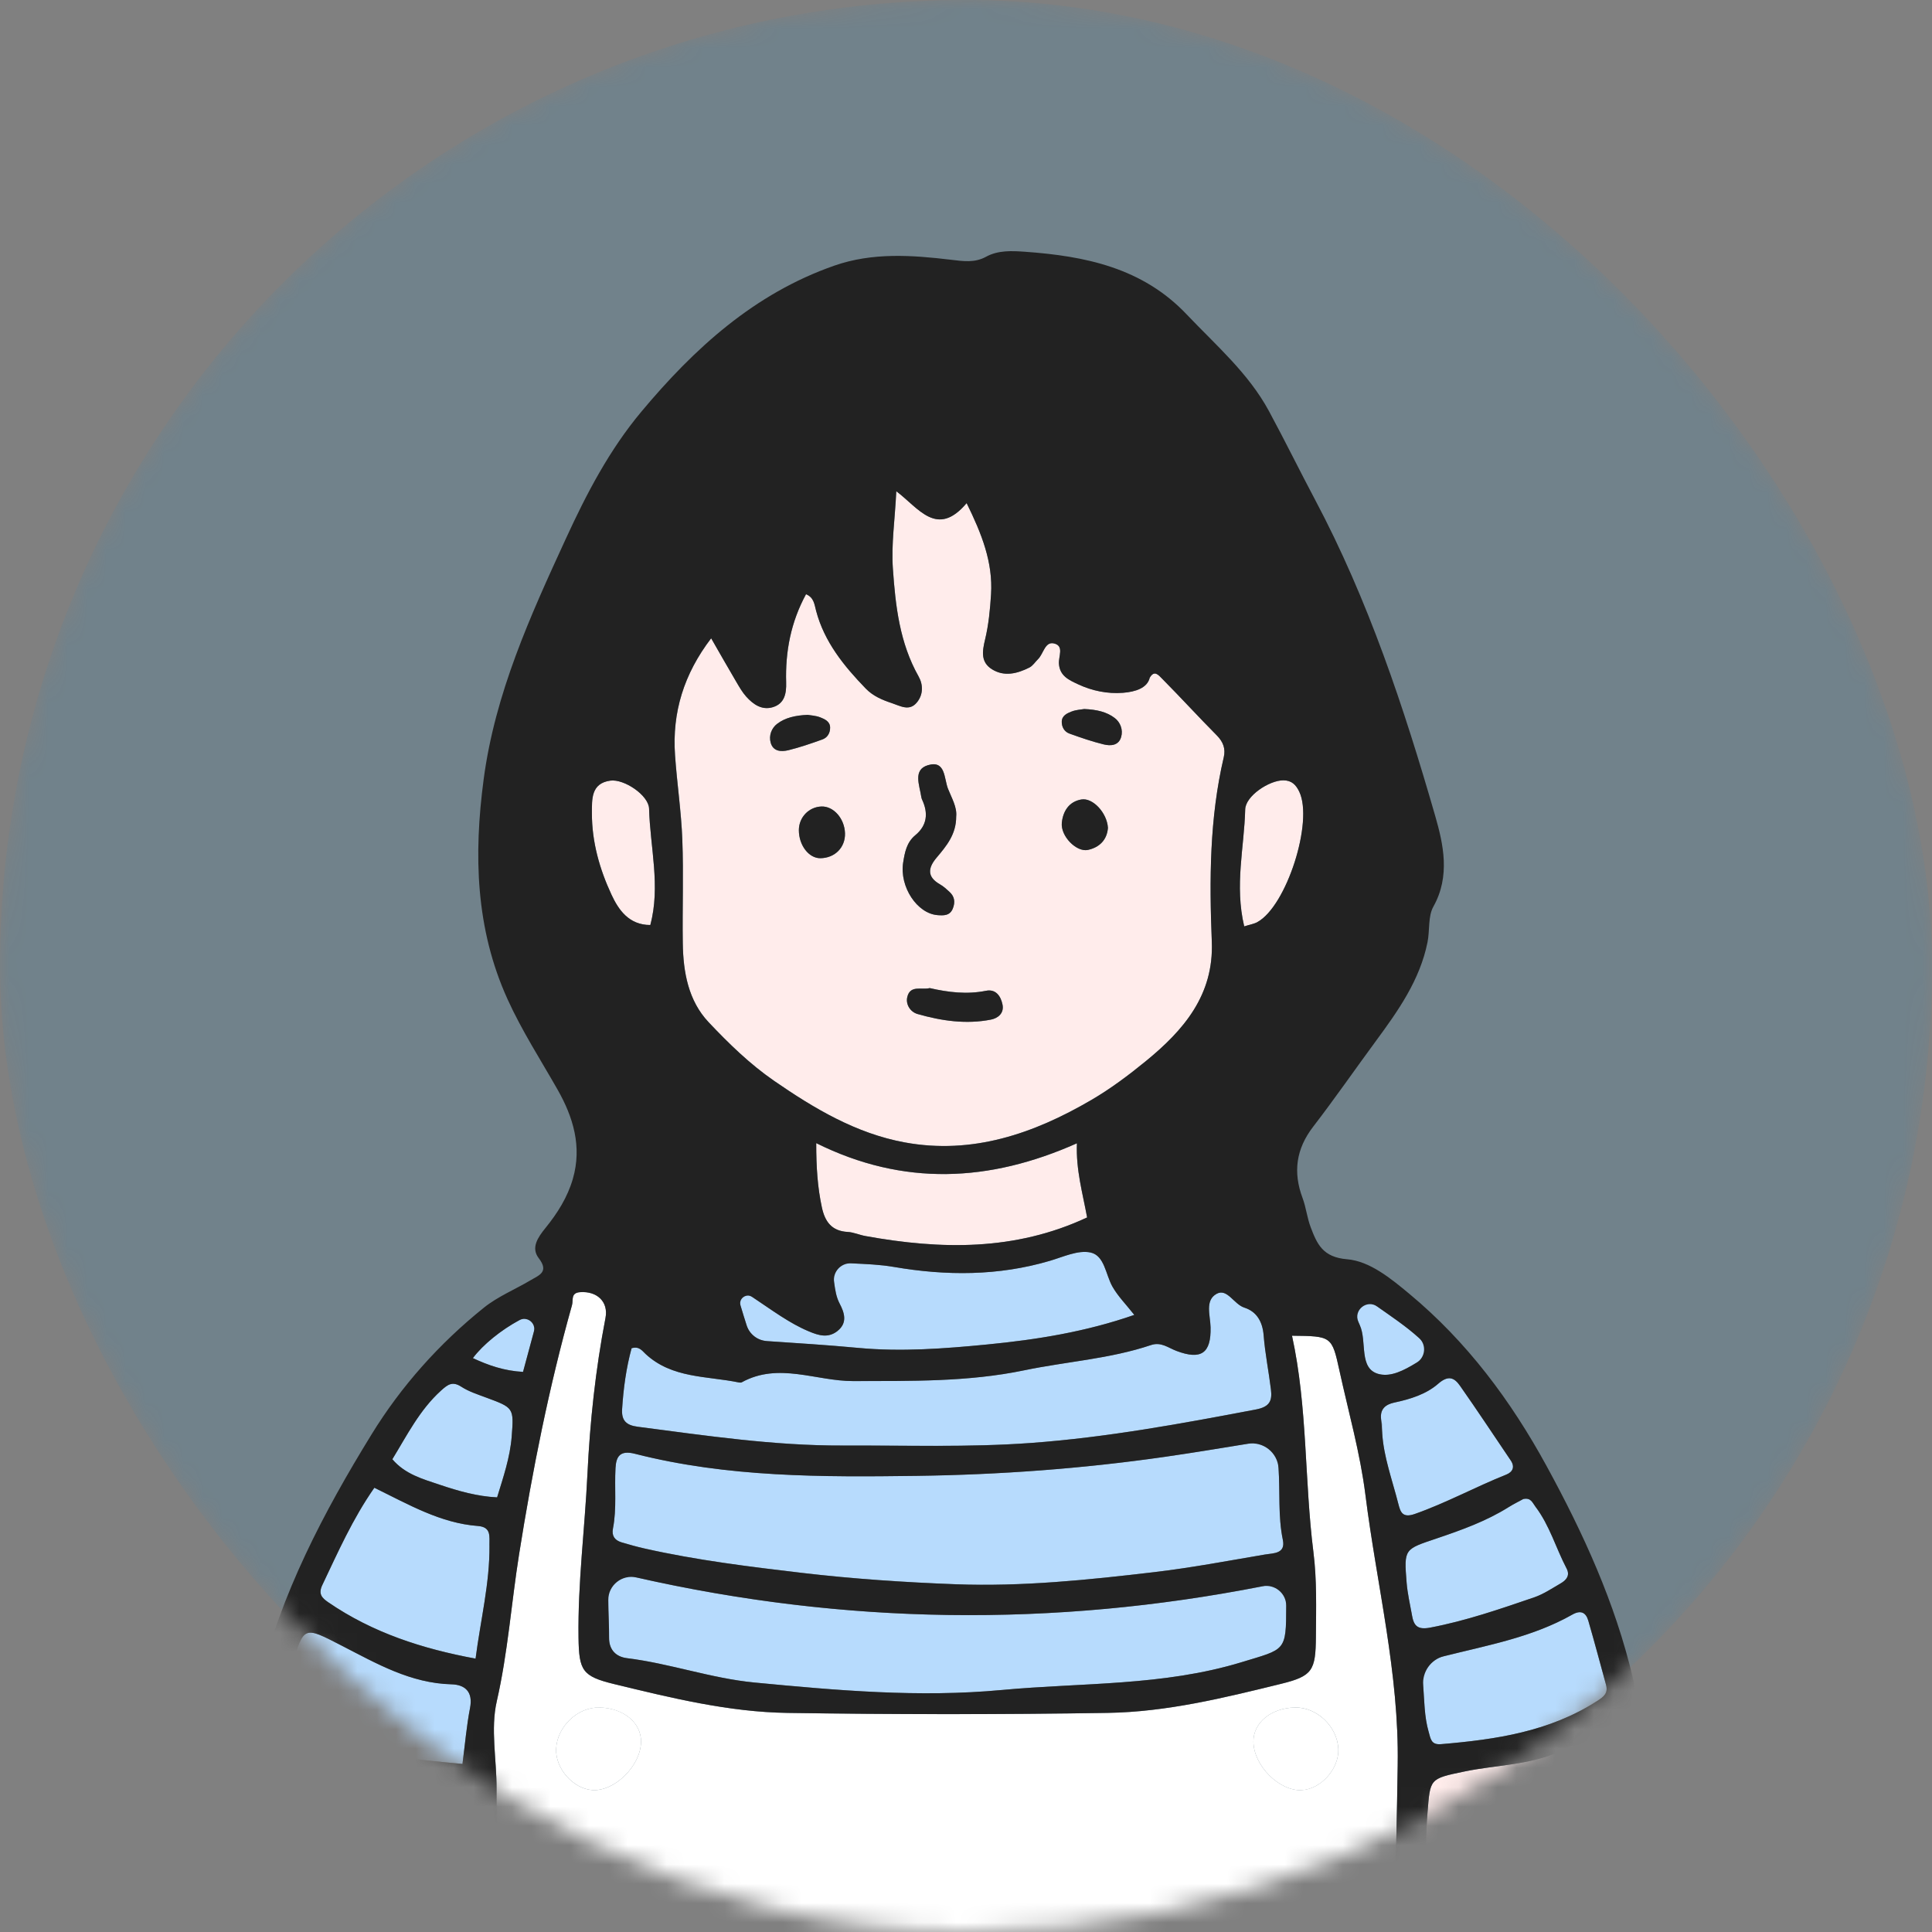 <svg width="100" height="100" viewBox="0 0 100 100" fill="none" xmlns="http://www.w3.org/2000/svg">
<rect x="0" y="0" width="100" height="100" fill="#808080" stroke="none"/>
<mask id="mask0_1018_2794" style="mask-type:alpha" maskUnits="userSpaceOnUse" x="0" y="0" width="100" height="100">
<rect width="100" height="100" rx="50" fill="#009BE5"/>
</mask>
<g mask="url(#mask0_1018_2794)">
<g opacity="0.12">
<rect width="100" height="100" rx="50" fill="#009BE5"/>
<rect width="100" height="100" rx="50" fill="black" fill-opacity="0.05"/>
</g>
<path d="M25.157 72.334C24.721 72.171 24.264 72.025 23.879 71.776C23.413 71.475 23.174 71.661 22.824 71.978C21.719 72.979 21.072 74.281 20.308 75.528C20.972 76.308 21.883 76.552 22.754 76.846C23.719 77.172 24.7 77.452 25.73 77.501C26.047 76.467 26.401 75.436 26.486 74.349C26.604 72.859 26.587 72.863 25.158 72.332L25.157 72.334Z" fill="#B7DBFD"/>
<path d="M24.476 70.295C25.273 70.668 26.091 70.956 27.072 71.009C27.347 69.988 27.62 68.973 27.913 67.891C26.714 68.252 25.184 69.346 24.478 70.295H24.476Z" fill="#B7DBFD"/>
<path d="M35.318 43.468C35.386 45.25 35.317 47.037 35.342 48.821C35.365 50.317 35.628 51.795 36.681 52.91C37.718 54.007 38.803 55.067 40.064 55.939C42.148 57.379 44.313 58.666 46.823 59.128C50.33 59.775 53.509 58.675 56.493 56.931C57.484 56.352 58.415 55.653 59.307 54.926C61.263 53.329 62.837 51.505 62.725 48.736C62.596 45.536 62.605 42.34 63.344 39.193C63.447 38.75 63.314 38.395 62.983 38.061C62.033 37.104 61.123 36.106 60.175 35.149C59.967 34.94 59.757 34.66 59.512 35.077C59.386 35.611 58.776 35.806 58.131 35.857C57.335 35.921 56.538 35.758 55.814 35.421C55.325 35.194 54.857 34.986 54.812 34.355C54.783 33.966 55.096 33.428 54.555 33.302C54.084 33.193 54.015 33.839 53.732 34.114C53.582 34.26 53.46 34.461 53.283 34.55C52.657 34.865 51.982 35.039 51.345 34.638C50.756 34.269 50.841 33.714 50.99 33.098C51.174 32.338 51.25 31.546 51.298 30.761C51.402 29.105 50.822 27.636 50.035 26.04C48.502 27.861 47.552 26.293 46.394 25.424C46.321 26.93 46.129 28.167 46.217 29.427C46.35 31.364 46.565 33.271 47.548 35.011C47.788 35.437 47.794 35.946 47.463 36.352C47.072 36.831 46.611 36.541 46.172 36.395C45.669 36.229 45.191 36.028 44.813 35.638C43.684 34.468 42.669 33.226 42.243 31.611C42.155 31.278 42.132 30.924 41.722 30.754C40.936 32.202 40.646 33.725 40.693 35.325C40.71 35.88 40.618 36.412 40.012 36.599C39.441 36.776 38.991 36.461 38.628 36.056C38.419 35.826 38.262 35.545 38.104 35.275C37.685 34.562 37.276 33.843 36.812 33.036C35.402 34.883 34.788 36.869 34.942 39.084C35.044 40.546 35.265 42.003 35.32 43.466L35.318 43.468ZM56.31 43.991C55.718 44.12 54.888 43.279 54.959 42.583C55.02 42.001 55.318 41.492 55.972 41.38C56.562 41.279 57.301 42.075 57.345 42.849C57.298 43.468 56.912 43.86 56.31 43.99V43.991ZM55.467 36.828C55.703 36.736 55.972 36.726 56.121 36.699C56.762 36.727 57.283 36.846 57.699 37.165C57.986 37.384 58.138 37.771 58.03 38.144C57.901 38.597 57.485 38.618 57.129 38.531C56.526 38.383 55.935 38.18 55.351 37.969C55.089 37.874 54.95 37.63 54.955 37.353C54.959 37.039 55.233 36.917 55.465 36.827L55.467 36.828ZM51.039 51.282C51.535 51.182 51.801 51.551 51.89 51.998C51.981 52.457 51.64 52.705 51.293 52.774C50.008 53.028 48.734 52.841 47.492 52.485C47.124 52.381 46.877 51.998 46.957 51.623C47.099 50.962 47.698 51.251 48.122 51.142C49.086 51.363 50.049 51.482 51.039 51.281V51.282ZM46.749 44.637C46.829 44.136 46.923 43.605 47.373 43.234C47.986 42.73 48.059 42.096 47.73 41.395C47.708 41.349 47.692 41.296 47.685 41.245C47.597 40.645 47.238 39.841 48.032 39.606C48.952 39.335 48.857 40.298 49.071 40.834C49.263 41.318 49.542 41.779 49.492 42.266C49.495 43.187 48.986 43.792 48.478 44.393C48.029 44.924 47.971 45.388 48.656 45.776C48.836 45.878 48.994 46.025 49.148 46.167C49.409 46.406 49.449 46.692 49.32 47.022C49.168 47.408 48.839 47.391 48.531 47.369C47.477 47.295 46.547 45.905 46.748 44.638L46.749 44.637ZM43.737 43.132C43.758 43.863 43.214 44.415 42.463 44.422C41.866 44.427 41.349 43.754 41.349 42.971C41.349 42.307 41.865 41.768 42.519 41.745C43.147 41.724 43.715 42.371 43.737 43.132ZM40.223 37.468C40.639 37.149 41.16 37.03 41.801 37.002C41.951 37.029 42.218 37.039 42.455 37.131C42.687 37.221 42.962 37.343 42.966 37.657C42.97 37.935 42.83 38.178 42.57 38.273C41.985 38.484 41.395 38.688 40.792 38.835C40.435 38.921 40.019 38.901 39.89 38.449C39.784 38.075 39.934 37.688 40.221 37.469L40.223 37.468Z" fill="#FFECEB"/>
<path d="M42.247 59.169C42.247 60.431 42.318 61.465 42.538 62.492C42.7 63.244 43.052 63.722 43.879 63.766C44.185 63.783 44.482 63.922 44.789 63.977C48.691 64.686 52.538 64.758 56.267 63.016C56.036 61.754 55.686 60.563 55.739 59.177C51.214 61.193 46.761 61.411 42.245 59.169H42.247Z" fill="#FFECEB"/>
<path d="M65.407 69.124C65.352 68.412 65.046 67.887 64.408 67.682C63.865 67.507 63.522 66.668 62.977 66.964C62.35 67.304 62.645 68.084 62.659 68.702C62.69 70.044 62.175 70.403 60.897 69.924C60.463 69.761 60.101 69.442 59.575 69.619C57.446 70.335 55.198 70.471 53.015 70.926C50.088 71.534 47.124 71.476 44.16 71.483C42.238 71.489 40.303 70.495 38.393 71.547C38.352 71.57 38.286 71.564 38.237 71.554C36.584 71.215 34.785 71.352 33.417 70.082C33.231 69.909 33.085 69.667 32.691 69.784C32.414 70.794 32.268 71.857 32.2 72.939C32.163 73.534 32.425 73.771 33.004 73.847C36.534 74.307 40.059 74.832 43.63 74.82C46.874 74.808 50.131 74.921 53.361 74.686C57.276 74.402 61.148 73.687 65.011 72.953C65.739 72.814 65.853 72.483 65.783 71.914C65.669 70.982 65.48 70.058 65.407 69.124Z" fill="#B7DBFD"/>
<path d="M32.165 79.827C32.562 79.948 32.965 80.058 33.371 80.15C36.06 80.756 38.796 81.091 41.526 81.413C44.156 81.721 46.807 81.898 49.454 81.999C52.902 82.129 56.336 81.774 59.756 81.37C61.674 81.144 63.577 80.781 65.484 80.459C65.911 80.386 66.552 80.43 66.401 79.703C66.049 78.009 66.41 76.255 65.95 74.505C63.955 74.824 62.112 75.142 60.26 75.408C56.015 76.017 51.754 76.33 47.457 76.388C42.545 76.454 37.659 76.469 32.864 75.246C32.084 75.046 31.892 75.393 31.859 75.98C31.8 77.025 31.93 78.076 31.727 79.115C31.654 79.493 31.821 79.721 32.165 79.826V79.827Z" fill="#B7DBFD"/>
<path d="M24.735 78.984C22.803 78.836 21.167 77.881 19.378 77.005C18.245 78.624 17.492 80.343 16.686 82.037C16.466 82.498 16.654 82.702 16.987 82.93C19.286 84.51 21.858 85.339 24.616 85.85C24.878 83.822 25.354 81.945 25.335 80.001C25.331 79.514 25.437 79.036 24.737 78.984H24.735Z" fill="#B7DBFD"/>
<path d="M21.43 92.533C20.509 92.344 19.556 92.3 18.642 92.088C17.732 91.875 16.851 91.535 15.917 91.238C15.155 94.385 14.504 97.531 14.291 100.75H24.543C24.377 99.199 24.285 97.649 24.257 96.081C24.2 92.852 24.51 93.166 21.429 92.533H21.43Z" fill="#FFECEB"/>
<path d="M72.344 91.357C72.425 86.617 71.259 82.042 70.676 77.39C70.401 75.2 69.797 73.083 69.328 70.936C68.939 69.155 68.916 69.161 66.874 69.138C67.685 72.839 67.512 76.614 67.982 80.335C68.165 81.778 68.121 83.254 68.111 84.715C68.098 86.466 67.94 86.754 66.305 87.156C63.358 87.881 60.386 88.611 57.342 88.659C51.817 88.747 46.288 88.743 40.762 88.661C37.716 88.616 34.745 87.884 31.797 87.171C30.137 86.769 29.968 86.475 29.944 84.759C29.904 81.933 30.27 79.127 30.405 76.31C30.536 73.592 30.823 70.893 31.34 68.218C31.502 67.377 30.897 66.821 30.027 66.883C29.528 66.919 29.681 67.288 29.606 67.558C28.414 71.799 27.558 76.108 26.867 80.456C26.465 82.985 26.288 85.543 25.713 88.056C25.382 89.502 25.71 91.069 25.701 92.585C25.682 95.308 25.805 98.034 26.067 100.75H71.954C72.02 100.117 72.109 99.496 72.142 98.876C72.271 96.369 72.303 93.865 72.346 91.357H72.344ZM30.669 92.655C29.671 92.594 28.741 91.541 28.785 90.522C28.836 89.364 29.899 88.352 31.035 88.381C32.278 88.412 33.195 89.172 33.18 90.16C33.161 91.395 31.822 92.725 30.669 92.655ZM67.381 92.657C66.219 92.72 64.889 91.391 64.877 90.151C64.867 89.165 65.79 88.406 67.03 88.379C68.165 88.355 69.226 89.373 69.272 90.529C69.311 91.55 68.377 92.602 67.381 92.655V92.657Z" fill="white"/>
<path d="M23.365 87.179C21.255 87.124 19.492 86.108 17.703 85.186C15.715 84.163 15.732 84.13 15.103 86.234C14.342 88.78 14.41 88.883 16.797 89.901C19.054 90.864 21.448 91.067 23.937 91.301C24.073 90.258 24.151 89.322 24.329 88.405C24.493 87.563 24.07 87.198 23.365 87.178V87.179Z" fill="#B7DBFD"/>
<path d="M81.86 90.398C81.42 90.242 81.058 90.51 80.718 90.662C79.156 91.366 77.45 91.353 75.817 91.69C73.972 92.071 74.03 92.055 73.886 93.851C73.702 96.146 73.899 98.457 73.566 100.75H83.508C83.499 100.661 83.494 100.573 83.491 100.49C83.355 97.07 82.639 93.747 81.86 90.398Z" fill="#FFECEB"/>
<path d="M73.232 78.362C74.857 77.791 76.366 76.964 77.959 76.327C78.291 76.195 78.428 75.936 78.194 75.591C77.323 74.302 76.465 73.002 75.57 71.728C75.273 71.304 74.963 71.166 74.438 71.625C73.821 72.164 72.996 72.42 72.173 72.596C71.638 72.709 71.342 73.011 71.535 73.703C71.494 75.083 72.025 76.452 72.381 77.856C72.485 78.259 72.589 78.587 73.231 78.362H73.232Z" fill="#B7DBFD"/>
<path d="M74.179 70C72.976 68.6 71.471 67.879 70.135 66.75C69.952 67.538 70.173 68.124 70.384 68.593C70.77 69.446 70.308 70.85 71.368 71.122C72.238 71.344 73.189 70.594 74.179 70Z" fill="#B7DBFD"/>
<path d="M74.027 84.245C75.874 83.895 77.637 83.284 79.403 82.681C79.89 82.514 80.336 82.213 80.786 81.952C81.075 81.785 81.277 81.547 81.086 81.182C80.531 80.126 80.211 78.952 79.474 77.984C79.317 77.778 79.246 77.507 78.847 77.589C78.626 77.711 78.344 77.848 78.08 78.014C76.922 78.739 75.644 79.197 74.364 79.629C72.693 80.194 72.664 80.151 72.807 81.913C72.853 82.482 72.986 83.043 73.086 83.608C73.181 84.14 73.362 84.371 74.029 84.245H74.027Z" fill="#B7DBFD"/>
<path d="M67.252 40.981C67.082 40.624 66.858 40.391 66.425 40.391C65.692 40.391 64.469 41.199 64.452 41.898C64.404 43.86 63.894 45.82 64.401 47.95C64.693 47.858 64.906 47.826 65.085 47.728C66.595 46.9 67.991 42.529 67.252 40.982V40.981Z" fill="#FFECEB"/>
<path d="M38.025 66.558C38.296 67.455 38.465 68.052 38.659 68.641C38.824 69.147 39.194 69.38 39.724 69.417C41.287 69.523 42.85 69.619 44.41 69.766C46.65 69.977 48.891 69.805 51.106 69.59C53.651 69.343 56.197 68.936 58.711 68.059C58.272 67.502 57.858 67.087 57.579 66.594C57.226 65.97 57.172 64.987 56.445 64.829C55.802 64.691 55.032 65.056 54.337 65.261C51.676 66.047 48.97 66.041 46.279 65.578C45.181 65.39 44.108 65.427 42.908 65.314C43.252 66.068 43.11 66.808 43.461 67.475C43.698 67.924 43.894 68.469 43.342 68.896C42.858 69.271 42.378 69.125 41.873 68.914C40.557 68.365 39.487 67.422 38.025 66.558Z" fill="#B7DBFD"/>
<path d="M82.209 83.884C82.084 83.456 81.817 83.326 81.38 83.573C78.946 84.955 76.17 85.278 73.481 86.062C73.791 87.244 73.607 88.461 73.944 89.63C74.053 90.011 74.069 90.323 74.592 90.277C77.424 90.038 80.201 89.63 82.667 88.044C83.027 87.812 83.245 87.63 83.124 87.196C82.82 86.092 82.528 84.982 82.207 83.882L82.209 83.884Z" fill="#B7DBFD"/>
<path d="M33.66 47.88C34.197 45.874 33.652 43.863 33.596 41.857C33.576 41.165 32.301 40.308 31.591 40.406C30.582 40.545 30.64 41.38 30.637 42.093C30.632 43.575 31.037 44.993 31.651 46.311C32.008 47.077 32.541 47.881 33.66 47.881V47.88Z" fill="#FFECEB"/>
<path d="M31.583 81.329C31.395 82.589 31.535 83.676 31.525 84.76C31.519 85.414 31.9 85.759 32.456 85.827C34.684 86.102 36.812 86.873 39.056 87.088C43.318 87.496 47.569 87.873 51.862 87.474C56.011 87.087 60.209 87.274 64.278 86.031C66.533 85.342 66.574 85.499 66.575 83.125C66.575 82.757 66.557 82.406 66.373 81.897C54.703 84.341 43.136 84.154 31.583 81.329Z" fill="#B7DBFD"/>
<path d="M83.481 90.742C83.366 90.092 83.197 89.67 83.809 89.118C84.403 88.583 84.746 87.83 84.517 86.853C83.597 82.954 81.952 79.362 80.047 75.874C78.201 72.495 75.928 69.444 72.95 66.971C71.992 66.174 70.899 65.277 69.732 65.18C68.459 65.076 68.17 64.386 67.839 63.517C67.655 63.033 67.603 62.499 67.422 62.014C66.919 60.671 67.083 59.471 67.969 58.318C69.088 56.866 70.131 55.356 71.218 53.88C72.371 52.314 73.492 50.73 73.887 48.773C74.012 48.157 73.906 47.435 74.193 46.923C75.076 45.347 74.708 43.697 74.287 42.235C72.666 36.613 70.824 31.056 68.064 25.858C67.257 24.338 66.499 22.791 65.681 21.278C64.618 19.313 62.938 17.871 61.427 16.279C59.132 13.854 56.16 13.253 53.044 13.03C52.384 12.984 51.669 12.944 51.038 13.289C50.451 13.611 49.869 13.523 49.222 13.445C47.201 13.203 45.158 13.059 43.181 13.751C39.042 15.197 35.934 18.031 33.191 21.315C31.545 23.285 30.371 25.527 29.291 27.877C27.44 31.901 25.624 35.888 25.034 40.337C24.514 44.246 24.612 48.069 26.272 51.724C27.008 53.344 27.974 54.843 28.854 56.388C29.668 57.816 30.134 59.347 29.651 61.016C29.374 61.974 28.85 62.802 28.227 63.568C27.845 64.04 27.47 64.583 27.883 65.12C28.438 65.84 27.896 66.008 27.461 66.266C26.657 66.743 25.766 67.107 25.045 67.686C22.742 69.536 20.773 71.739 19.235 74.239C16.745 78.284 14.544 82.478 13.402 87.165C13.089 88.451 13.201 89.401 14.121 90.281C14.35 90.501 14.64 90.695 14.459 91.064C13.821 92.371 13.999 93.848 13.575 95.2C13.007 97.008 12.854 98.869 12.815 100.749H14.292C14.506 97.528 15.157 94.383 15.918 91.237C16.853 91.534 17.733 91.874 18.643 92.086C19.558 92.299 20.51 92.342 21.432 92.532C24.514 93.165 24.203 92.852 24.26 96.079C24.287 97.647 24.38 99.199 24.546 100.749H26.067C25.805 98.032 25.682 95.306 25.701 92.583C25.71 91.069 25.382 89.5 25.713 88.055C26.288 85.54 26.466 82.984 26.867 80.454C27.558 76.105 28.414 71.796 29.606 67.557C29.682 67.287 29.528 66.917 30.027 66.882C30.897 66.819 31.502 67.376 31.34 68.216C30.823 70.892 30.536 73.591 30.405 76.308C30.27 79.126 29.904 81.932 29.944 84.757C29.968 86.473 30.137 86.766 31.797 87.169C34.745 87.884 37.716 88.614 40.762 88.659C46.288 88.742 51.817 88.746 57.342 88.658C60.387 88.61 63.359 87.879 66.305 87.155C67.94 86.753 68.098 86.464 68.111 84.713C68.121 83.252 68.165 81.776 67.982 80.334C67.512 76.613 67.685 72.838 66.874 69.136C68.916 69.159 68.939 69.153 69.328 70.934C69.797 73.081 70.401 75.199 70.676 77.388C71.259 82.04 72.425 86.616 72.344 91.356C72.302 93.864 72.269 96.368 72.141 98.875C72.108 99.495 72.019 100.116 71.952 100.749H73.566C73.899 98.457 73.702 96.144 73.886 93.85C74.03 92.054 73.972 92.069 75.817 91.688C77.45 91.352 79.156 91.364 80.718 90.661C81.058 90.508 81.42 90.239 81.86 90.396C82.639 93.745 83.354 97.069 83.491 100.488C83.494 100.572 83.499 100.661 83.508 100.749H84.915C84.93 100.606 84.938 100.457 84.945 100.311C85.076 97.023 84.04 93.918 83.483 90.739L83.481 90.742ZM24.329 88.406C24.151 89.322 24.073 90.259 23.937 91.302C21.449 91.069 19.054 90.865 16.797 89.902C14.41 88.885 14.342 88.781 15.103 86.235C15.733 84.132 15.715 84.165 17.703 85.187C19.492 86.107 21.253 87.125 23.365 87.18C24.07 87.199 24.493 87.565 24.329 88.407V88.406ZM25.334 80.003C25.352 81.946 24.878 83.822 24.615 85.851C21.856 85.34 19.284 84.509 16.986 82.931C16.654 82.703 16.465 82.499 16.684 82.038C17.491 80.345 18.244 78.626 19.376 77.006C21.166 77.882 22.802 78.838 24.734 78.985C25.434 79.039 25.328 79.517 25.332 80.003H25.334ZM26.486 74.352C26.401 75.439 26.047 76.47 25.73 77.504C24.701 77.455 23.72 77.175 22.754 76.849C21.882 76.555 20.972 76.311 20.308 75.531C21.071 74.283 21.719 72.982 22.824 71.981C23.175 71.664 23.415 71.478 23.879 71.779C24.264 72.028 24.721 72.174 25.157 72.337C26.587 72.868 26.602 72.863 26.485 74.354L26.486 74.352ZM27.072 71.009C26.091 70.955 25.273 70.668 24.476 70.296C24.991 69.603 25.943 68.835 26.885 68.33C27.287 68.115 27.753 68.484 27.634 68.924C27.443 69.632 27.258 70.32 27.072 71.009ZM36.809 33.039C37.273 33.846 37.681 34.565 38.101 35.278C38.26 35.548 38.418 35.827 38.625 36.059C38.989 36.463 39.439 36.778 40.009 36.602C40.615 36.413 40.706 35.881 40.69 35.328C40.643 33.727 40.932 32.205 41.719 30.757C42.129 30.927 42.152 31.281 42.24 31.613C42.666 33.228 43.681 34.473 44.81 35.64C45.188 36.031 45.666 36.231 46.169 36.398C46.608 36.543 47.071 36.834 47.46 36.355C47.791 35.949 47.785 35.439 47.545 35.013C46.564 33.275 46.349 31.367 46.214 29.43C46.128 28.17 46.318 26.933 46.391 25.427C47.549 26.296 48.497 27.864 50.032 26.042C50.817 27.639 51.399 29.108 51.296 30.764C51.246 31.547 51.17 32.341 50.987 33.101C50.839 33.717 50.755 34.272 51.342 34.641C51.979 35.042 52.654 34.868 53.28 34.553C53.457 34.464 53.579 34.265 53.729 34.117C54.012 33.841 54.083 33.194 54.553 33.305C55.093 33.431 54.781 33.969 54.809 34.358C54.855 34.991 55.324 35.197 55.811 35.424C56.534 35.761 57.333 35.923 58.128 35.86C58.773 35.809 59.383 35.612 59.509 35.08C59.753 34.662 59.962 34.941 60.172 35.152C61.122 36.109 62.03 37.107 62.98 38.064C63.311 38.398 63.444 38.754 63.341 39.196C62.603 42.342 62.594 45.538 62.722 48.739C62.834 51.506 61.26 53.33 59.304 54.928C58.414 55.656 57.481 56.355 56.49 56.934C53.507 58.678 50.328 59.778 46.82 59.131C44.311 58.668 42.145 57.381 40.061 55.942C38.8 55.07 37.715 54.01 36.679 52.913C35.626 51.797 35.362 50.32 35.34 48.824C35.313 47.039 35.383 45.252 35.316 43.471C35.26 42.007 35.039 40.55 34.938 39.088C34.782 36.873 35.396 34.887 36.807 33.04L36.809 33.039ZM31.859 75.983C31.892 75.395 32.084 75.049 32.864 75.248C37.658 76.471 42.545 76.457 47.457 76.391C51.754 76.332 56.015 76.018 60.26 75.411C61.684 75.207 63.103 74.971 64.588 74.729C65.383 74.599 66.121 75.182 66.176 75.986C66.261 77.24 66.146 78.488 66.4 79.705C66.551 80.431 65.91 80.389 65.483 80.461C63.576 80.784 61.674 81.146 59.754 81.373C56.335 81.776 52.901 82.132 49.453 82.001C46.806 81.901 44.155 81.724 41.525 81.415C38.795 81.094 36.059 80.758 33.369 80.153C32.963 80.061 32.562 79.95 32.163 79.83C31.819 79.725 31.652 79.497 31.726 79.12C31.928 78.081 31.8 77.029 31.858 75.984L31.859 75.983ZM65.011 72.954C61.148 73.689 57.276 74.402 53.361 74.688C50.131 74.923 46.874 74.809 43.63 74.821C40.059 74.834 36.534 74.308 33.004 73.848C32.425 73.773 32.163 73.536 32.2 72.94C32.268 71.858 32.414 70.794 32.691 69.785C33.085 69.669 33.232 69.911 33.417 70.083C34.786 71.353 36.585 71.214 38.237 71.555C38.286 71.565 38.352 71.571 38.393 71.548C40.303 70.497 42.238 71.489 44.16 71.485C47.124 71.476 50.088 71.536 53.015 70.927C55.198 70.473 57.446 70.337 59.575 69.621C60.101 69.444 60.463 69.762 60.897 69.925C62.173 70.406 62.688 70.045 62.659 68.703C62.645 68.085 62.352 67.303 62.977 66.965C63.522 66.671 63.865 67.509 64.408 67.683C65.048 67.888 65.352 68.413 65.407 69.125C65.481 70.059 65.669 70.984 65.783 71.915C65.852 72.484 65.739 72.815 65.011 72.954ZM56.268 63.015C52.54 64.757 48.693 64.686 44.79 63.976C44.485 63.921 44.186 63.782 43.88 63.765C43.054 63.72 42.701 63.241 42.54 62.491C42.319 61.463 42.247 60.43 42.248 59.168C46.764 61.41 51.216 61.19 55.742 59.176C55.688 60.562 56.039 61.752 56.27 63.015H56.268ZM43.341 68.896C43.893 68.468 43.696 67.925 43.46 67.475C43.275 67.122 43.226 66.75 43.173 66.365C43.097 65.833 43.525 65.364 44.063 65.39C44.82 65.427 45.545 65.451 46.279 65.578C48.97 66.04 51.675 66.047 54.337 65.261C55.032 65.056 55.802 64.691 56.445 64.829C57.174 64.986 57.226 65.97 57.579 66.594C57.858 67.087 58.272 67.503 58.711 68.059C56.197 68.936 53.651 69.342 51.106 69.589C48.891 69.805 46.652 69.977 44.41 69.766C42.843 69.619 41.27 69.521 39.699 69.415C39.214 69.383 38.796 69.059 38.646 68.597C38.541 68.276 38.444 67.95 38.33 67.574C38.224 67.217 38.622 66.923 38.932 67.129C39.967 67.816 40.846 68.485 41.875 68.916C42.38 69.126 42.858 69.272 43.344 68.897L43.341 68.896ZM30.637 42.092C30.64 41.379 30.582 40.543 31.591 40.405C32.299 40.307 33.576 41.163 33.596 41.855C33.652 43.863 34.199 45.874 33.66 47.878C32.541 47.878 32.008 47.074 31.651 46.308C31.037 44.991 30.632 43.572 30.637 42.09V42.092ZM64.278 86.031C60.209 87.274 56.012 87.088 51.862 87.473C47.569 87.873 43.32 87.496 39.056 87.088C36.81 86.873 34.684 86.102 32.456 85.827C31.9 85.759 31.519 85.412 31.525 84.76C31.531 84.124 31.484 83.487 31.484 82.815C31.484 82.048 32.197 81.48 32.946 81.65C43.705 84.088 54.48 84.238 65.342 82.106C65.978 81.981 66.574 82.467 66.574 83.114V83.125C66.572 85.5 66.531 85.343 64.277 86.031H64.278ZM65.083 47.727C64.905 47.824 64.693 47.855 64.4 47.949C63.893 45.819 64.403 43.858 64.451 41.897C64.468 41.199 65.691 40.389 66.424 40.389C66.857 40.389 67.081 40.624 67.25 40.979C67.989 42.526 66.594 46.897 65.083 47.725V47.727ZM70.385 68.593C70.359 68.534 70.332 68.473 70.305 68.409C70.053 67.805 70.751 67.247 71.284 67.625C72.019 68.144 72.763 68.635 73.451 69.257C73.845 69.613 73.78 70.252 73.327 70.529C72.643 70.947 71.985 71.279 71.368 71.121C70.309 70.849 70.77 69.445 70.384 68.591L70.385 68.593ZM72.383 77.856C72.066 76.609 71.611 75.387 71.542 74.163C71.529 73.925 71.512 73.687 71.484 73.451C71.424 72.936 71.709 72.695 72.173 72.596C72.996 72.422 73.821 72.164 74.438 71.625C74.963 71.165 75.273 71.303 75.57 71.728C76.465 73.002 77.321 74.301 78.195 75.591C78.428 75.936 78.291 76.195 77.96 76.327C76.366 76.962 74.858 77.79 73.232 78.362C72.592 78.587 72.486 78.26 72.383 77.856ZM73.085 83.608C72.984 83.044 72.851 82.483 72.806 81.913C72.663 80.151 72.691 80.194 74.363 79.629C75.641 79.197 76.921 78.739 78.078 78.014C78.343 77.848 78.625 77.711 78.846 77.589C79.245 77.507 79.316 77.778 79.473 77.984C80.21 78.952 80.53 80.124 81.085 81.182C81.276 81.546 81.073 81.785 80.785 81.952C80.333 82.214 79.889 82.515 79.402 82.681C77.635 83.284 75.873 83.895 74.026 84.245C73.359 84.371 73.178 84.14 73.083 83.608H73.085ZM82.669 88.044C80.203 89.632 77.426 90.038 74.594 90.277C74.07 90.321 74.054 90.01 73.945 89.63C73.72 88.846 73.727 88.04 73.664 87.236C73.609 86.535 74.06 85.894 74.741 85.724C77.027 85.152 79.325 84.739 81.382 83.572C81.817 83.326 82.084 83.455 82.21 83.884C82.531 84.984 82.823 86.092 83.127 87.197C83.248 87.632 83.029 87.813 82.67 88.045L82.669 88.044Z" fill="#222222"/>
<path d="M31.035 88.379C29.9 88.351 28.836 89.364 28.785 90.52C28.741 91.54 29.671 92.593 30.669 92.654C31.824 92.723 33.163 91.394 33.18 90.158C33.194 89.17 32.277 88.409 31.035 88.379Z" fill="white"/>
<path d="M67.03 88.379C65.788 88.406 64.867 89.165 64.877 90.151C64.889 91.39 66.219 92.721 67.381 92.657C68.377 92.602 69.311 91.551 69.272 90.531C69.226 89.374 68.165 88.357 67.03 88.381V88.379Z" fill="white"/>
<path d="M48.531 47.367C48.84 47.388 49.168 47.407 49.32 47.02C49.449 46.691 49.409 46.405 49.148 46.165C48.994 46.024 48.836 45.877 48.656 45.775C47.971 45.387 48.029 44.924 48.478 44.392C48.986 43.79 49.495 43.186 49.492 42.264C49.542 41.778 49.263 41.316 49.071 40.832C48.857 40.297 48.952 39.333 48.032 39.605C47.238 39.84 47.597 40.644 47.685 41.244C47.692 41.295 47.708 41.347 47.73 41.394C48.057 42.095 47.986 42.729 47.373 43.233C46.923 43.603 46.829 44.134 46.749 44.635C46.547 45.904 47.478 47.292 48.533 47.366L48.531 47.367Z" fill="#222222"/>
<path d="M46.957 51.623C46.877 51.998 47.124 52.381 47.492 52.485C48.735 52.841 50.008 53.028 51.293 52.774C51.64 52.706 51.981 52.457 51.89 51.998C51.801 51.55 51.535 51.182 51.039 51.282C50.049 51.483 49.086 51.364 48.122 51.144C47.699 51.252 47.099 50.964 46.957 51.625V51.623Z" fill="#222222"/>
<path d="M41.349 42.969C41.349 43.752 41.866 44.426 42.463 44.42C43.214 44.413 43.758 43.861 43.737 43.131C43.715 42.369 43.147 41.722 42.519 41.744C41.865 41.765 41.349 42.306 41.349 42.969Z" fill="#222222"/>
<path d="M55.974 41.38C55.32 41.492 55.021 42.001 54.96 42.583C54.888 43.279 55.718 44.12 56.312 43.992C56.913 43.86 57.301 43.468 57.347 42.851C57.303 42.075 56.564 41.279 55.974 41.381V41.38Z" fill="#222222"/>
<path d="M40.793 38.834C41.396 38.686 41.986 38.482 42.571 38.272C42.833 38.177 42.972 37.933 42.967 37.656C42.963 37.342 42.688 37.22 42.456 37.129C42.22 37.037 41.951 37.027 41.802 37.001C41.161 37.029 40.64 37.148 40.224 37.466C39.937 37.686 39.785 38.072 39.893 38.446C40.022 38.899 40.438 38.918 40.795 38.832L40.793 38.834Z" fill="#222222"/>
<path d="M55.352 37.969C55.937 38.18 56.527 38.384 57.13 38.531C57.487 38.617 57.903 38.597 58.032 38.144C58.138 37.771 57.988 37.384 57.7 37.165C57.284 36.846 56.764 36.727 56.122 36.699C55.972 36.726 55.705 36.736 55.468 36.828C55.236 36.919 54.962 37.04 54.957 37.355C54.953 37.632 55.093 37.875 55.354 37.97L55.352 37.969Z" fill="#222222"/>
</g>
</svg>

